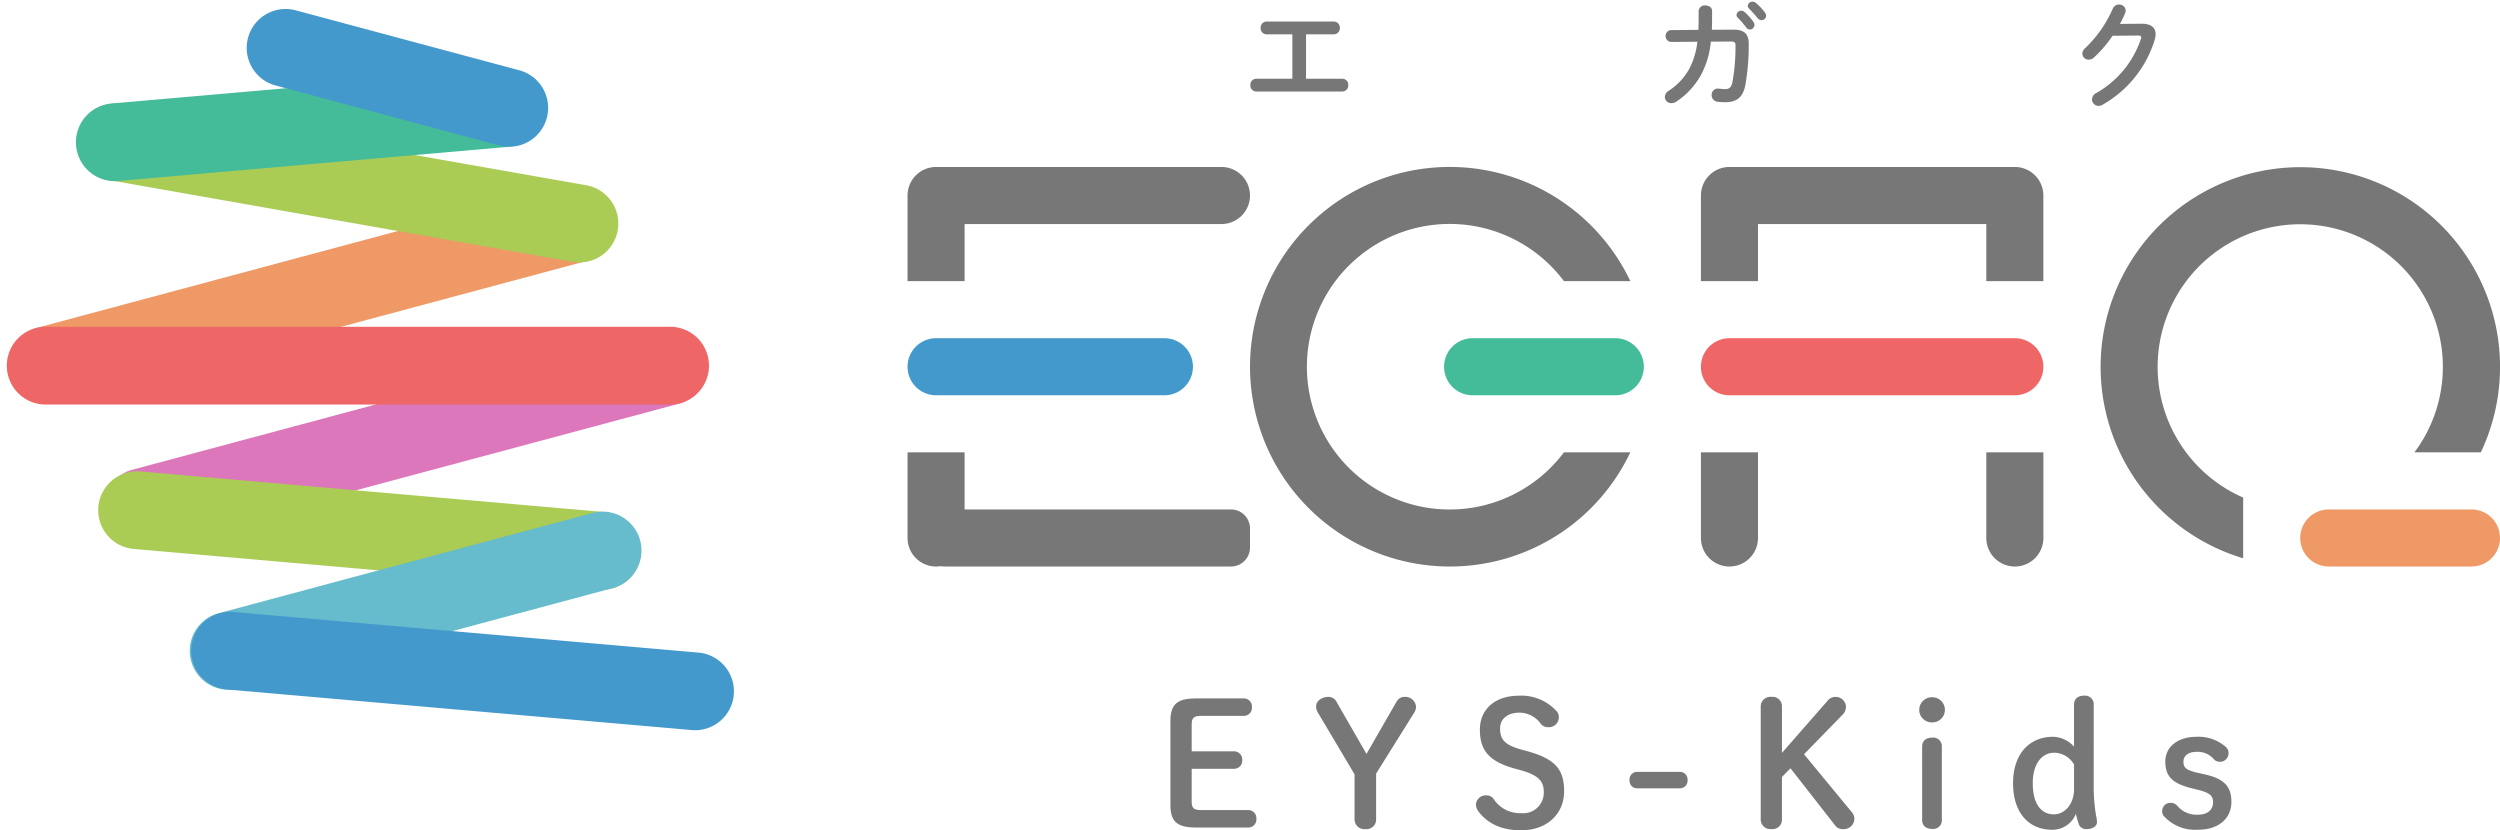 <svg xmlns="http://www.w3.org/2000/svg" width="414.617" height="137.699" viewBox="0 0 414.617 137.699">
  <g id="egaq_logo" transform="translate(-31 -177.268)">
    <g id="typo" transform="translate(181.512 177.546)">
      <g id="sub" transform="translate(43.601 0)">
        <path id="パス_5" data-name="パス 5" d="M-71.341-11.545h4.582a1,1,0,0,0,1.022-1.06,1,1,0,0,0-1.022-1.06H-77.854a1,1,0,0,0-1.022,1.06,1,1,0,0,0,1.022,1.06h4.241v7.365h-5.945A1,1,0,0,0-80.58-3.12a1,1,0,0,0,1.022,1.06h14.2a1,1,0,0,0,1.022-1.06,1,1,0,0,0-1.022-1.06h-5.983Zm67.3-.757C-4.018-12.89-4-13.5-4-14.139v-1.268c0-.625-.549-.928-1.117-.928a1,1,0,0,0-1.117.909v1.287c0,.644-.019,1.268-.038,1.855l-4.468.038a.937.937,0,0,0-.966.984.953.953,0,0,0,.984.984l4.279-.038A12.85,12.85,0,0,1-7.71-5.96a10.28,10.28,0,0,1-3.446,3.749,1.279,1.279,0,0,0-.682,1.06A1.056,1.056,0,0,0-10.758-.129a1.4,1.4,0,0,0,.776-.227A12.545,12.545,0,0,0-5.741-4.995a14.656,14.656,0,0,0,1.534-5.339l3.332-.019c.606,0,.757.151.757.644a32.962,32.962,0,0,1-.511,6.1C-.818-2.7-1.2-2.458-1.86-2.458c-.265,0-.644-.038-1-.076-.057,0-.114-.019-.17-.019A1.034,1.034,0,0,0-4.075-1.473,1.105,1.105,0,0,0-3.033-.356c.341.038.909.076,1.117.076,1.988,0,3.048-.776,3.446-2.935a38.674,38.674,0,0,0,.549-6.778c0-1.647-.8-2.329-2.518-2.329ZM.242-14.309a13.771,13.771,0,0,1,1.4,1.609.759.759,0,0,0,.625.36.772.772,0,0,0,.757-.757.791.791,0,0,0-.17-.511,9.46,9.46,0,0,0-1.477-1.647.79.79,0,0,0-.53-.208.788.788,0,0,0-.8.719A.673.673,0,0,0,.242-14.309Zm1.893-1.5c.435.454.966,1.022,1.4,1.571a.823.823,0,0,0,.663.341.74.74,0,0,0,.757-.719.881.881,0,0,0-.208-.568A9.493,9.493,0,0,0,3.29-16.733a.909.909,0,0,0-.568-.227.76.76,0,0,0-.8.7A.626.626,0,0,0,2.135-15.805Zm61.511,2.537c.322-.606.606-1.193.852-1.78a1.292,1.292,0,0,0,.095-.435,1.061,1.061,0,0,0-1.117-1,1.115,1.115,0,0,0-1.041.719,19.921,19.921,0,0,1-4.563,6.513,1.3,1.3,0,0,0-.473.909,1.035,1.035,0,0,0,1.06,1,1.247,1.247,0,0,0,.871-.36,20.079,20.079,0,0,0,3.086-3.6l4.241-.038c.36,0,.511.095.511.3a.743.743,0,0,1-.057.265,16.212,16.212,0,0,1-7.44,8.993,1.214,1.214,0,0,0-.663,1.022A1.078,1.078,0,0,0,60.087.325a1.2,1.2,0,0,0,.625-.17,18.62,18.62,0,0,0,8.671-10.716,3.378,3.378,0,0,0,.17-1c0-1.136-.8-1.761-2.367-1.742Z" transform="translate(93.833 16.96)" fill="#777"/>
        <path id="パス_6" data-name="パス 6" d="M-87-4.4c-1.306,0-1.59-.369-1.59-1.505v-5.339h6.986a1.341,1.341,0,0,0,1.392-1.448,1.341,1.341,0,0,0-1.392-1.448h-6.986v-4.373c0-1.136.284-1.505,1.59-1.505h7.014A1.341,1.341,0,0,0-78.6-21.467a1.341,1.341,0,0,0-1.392-1.448h-7.838c-3.351,0-4.288,1.108-4.288,3.834V-5.337c0,2.726.937,3.834,4.288,3.834h8.576a1.341,1.341,0,0,0,1.392-1.448A1.341,1.341,0,0,0-79.25-4.4Zm25.417-5.935v7.469a1.622,1.622,0,0,0,1.818,1.619,1.576,1.576,0,0,0,1.761-1.619v-7.582l6.39-10.223a1.794,1.794,0,0,0,.227-.909,1.786,1.786,0,0,0-1.9-1.59,1.446,1.446,0,0,0-1.278.71L-59.6-13.715l-5-8.69a1.493,1.493,0,0,0-1.306-.767c-1.164,0-2.045.738-2.045,1.505a1.9,1.9,0,0,0,.227.994Zm27.632-.653c2.84.8,3.749,1.817,3.749,3.521a3.4,3.4,0,0,1-3.72,3.578A5.22,5.22,0,0,1-38.556-6.3a1.49,1.49,0,0,0-1.193-.54,1.625,1.625,0,0,0-1.7,1.534,2.025,2.025,0,0,0,.483,1.221c1.505,1.931,3.777,3.039,6.986,3.039,4.4,0,7.156-2.783,7.156-6.475s-1.562-5.367-6.02-6.617l-1.022-.284c-2.811-.767-3.578-1.676-3.578-3.521,0-1.534,1.193-2.613,3.209-2.613a4.388,4.388,0,0,1,3.578,1.9,1.534,1.534,0,0,0,1.221.511,1.632,1.632,0,0,0,1.732-1.7,1.536,1.536,0,0,0-.568-1.164,7.859,7.859,0,0,0-6.077-2.357c-3.947,0-6.446,2.272-6.446,5.623,0,3.436,1.505,5.282,5.822,6.475Zm19.254.256A1.261,1.261,0,0,0-15.979-9.37,1.261,1.261,0,0,0-14.7-8.006H-7.63A1.261,1.261,0,0,0-6.352-9.37,1.261,1.261,0,0,0-7.63-10.733Zm24-3.152v-7.668a1.553,1.553,0,0,0-1.732-1.619,1.6,1.6,0,0,0-1.789,1.619V-2.866A1.6,1.6,0,0,0,7.564-1.248,1.553,1.553,0,0,0,9.3-2.866V-9.881l1.42-1.448,7.412,9.485a1.511,1.511,0,0,0,1.392.6,1.738,1.738,0,0,0,1.789-1.647,1.7,1.7,0,0,0-.426-1.164l-7.923-9.6,6.333-6.5a1.884,1.884,0,0,0,.625-1.42,1.712,1.712,0,0,0-1.789-1.59,1.628,1.628,0,0,0-1.278.653ZM32.554-2.753c0,.937.625,1.477,1.647,1.477A1.43,1.43,0,0,0,35.82-2.753V-14.936A1.43,1.43,0,0,0,34.2-16.412c-1.022,0-1.647.54-1.647,1.477ZM34.2-23.114a2.1,2.1,0,0,0-2.13,2.1A2.08,2.08,0,0,0,34.2-18.94a2.08,2.08,0,0,0,2.13-2.073A2.1,2.1,0,0,0,34.2-23.114Zm26.808,1.221a1.43,1.43,0,0,0-1.619-1.477c-1.022,0-1.647.54-1.647,1.477v6.986a4.754,4.754,0,0,0-3.493-1.647c-3.749,0-6.617,2.669-6.617,7.7,0,4.913,2.584,7.724,6.532,7.724a4.208,4.208,0,0,0,3.891-2.641,12.883,12.883,0,0,0,.426,1.534,1.251,1.251,0,0,0,1.306.994c1.022,0,1.761-.454,1.761-1.164a3.974,3.974,0,0,0-.142-1.022,29.8,29.8,0,0,1-.4-5.339ZM57.744-7.864c0,2.527-1.59,4.175-3.323,4.175-2.1,0-3.521-1.676-3.521-5.169,0-3.294,1.562-5.055,3.578-5.055a3.884,3.884,0,0,1,3.266,1.959Zm20.589.114c1.931.483,2.471.994,2.471,2.045,0,1.221-.852,2.073-2.527,2.073A4.167,4.167,0,0,1,74.868-5.11a1.37,1.37,0,0,0-1.079-.483,1.344,1.344,0,0,0-1.42,1.278,1.236,1.236,0,0,0,.369,1.022,7.038,7.038,0,0,0,5.538,2.158c3.465,0,5.566-1.874,5.566-4.629,0-2.556-1.221-3.834-4.373-4.544l-1.022-.227c-2.187-.483-2.556-.909-2.556-1.9,0-.852.625-1.619,2.187-1.619a3.472,3.472,0,0,1,2.9,1.278,1.374,1.374,0,0,0,.966.369,1.4,1.4,0,0,0,1.42-1.392,1.319,1.319,0,0,0-.454-1.079,6.876,6.876,0,0,0-4.856-1.676c-3.067,0-5.169,1.647-5.169,4.089,0,2.471,1.136,3.663,4.515,4.487Z" transform="translate(92.115 138.469)" fill="#777"/>
      </g>
      <g id="Q" transform="translate(197.843 27.414)">
        <path id="パス_4" data-name="パス 4" d="M23.666,64.893h0a33.122,33.122,0,1,1,40-18.865c-.185.437-.381.875-.585,1.3H52.068a23.652,23.652,0,1,0-28.4,7.5V64.891Z" transform="translate(0 0)" fill="#777"/>
        <path id="パス_10" data-name="パス 10" d="M4.733,0H28.4a4.733,4.733,0,0,1,0,9.466H4.733A4.733,4.733,0,1,1,4.733,0Z" transform="translate(33.132 56.797)" fill="#e96"/>
      </g>
      <g id="A" transform="translate(131.579 27.414)">
        <path id="パス_3" data-name="パス 3" d="M47.331-375.47v-14.2H56.8v14.2a4.733,4.733,0,0,1-4.733,4.733A4.733,4.733,0,0,1,47.331-375.47ZM0-375.47v-14.2H9.466v14.2a4.733,4.733,0,0,1-4.733,4.733A4.733,4.733,0,0,1,0-375.47Zm47.331-42.6v-9.466H9.466v9.466H0v-14.2A4.733,4.733,0,0,1,4.733-437h47.33a4.734,4.734,0,0,1,4.733,4.733v14.2Z" transform="translate(0 437)" fill="#777"/>
        <path id="パス_9" data-name="パス 9" d="M4.733,0H52.064a4.733,4.733,0,1,1,0,9.466H4.733A4.733,4.733,0,1,1,4.733,0Z" transform="translate(0 28.399)" fill="#e66"/>
      </g>
      <g id="G" transform="translate(56.797 27.414)">
        <path id="パス_2" data-name="パス 2" d="M33.132,66.263A33.14,33.14,0,0,1,20.236,2.6a33.169,33.169,0,0,1,42.84,16.329H52.068a23.952,23.952,0,0,0-2.2-2.535,23.679,23.679,0,1,0,0,33.468,23.955,23.955,0,0,0,2.2-2.535H63.075A33.1,33.1,0,0,1,33.132,66.263Z" transform="translate(0 0)" fill="#777"/>
        <path id="パス_8" data-name="パス 8" d="M4.733,0H28.4a4.733,4.733,0,0,1,0,9.466H4.733A4.733,4.733,0,1,1,4.733,0Z" transform="translate(32.185 28.398)" fill="#4b9"/>
      </g>
      <g id="E" transform="translate(0 27.414)">
        <path id="パス_1" data-name="パス 1" d="M6.31-370.737a6.35,6.35,0,0,1-.846-.056,4.753,4.753,0,0,1-.731.056A4.733,4.733,0,0,1,0-375.47v-14.2H9.466v9.466H53.642a3.156,3.156,0,0,1,3.156,3.156v3.156a3.156,3.156,0,0,1-3.156,3.155ZM0-418.068v-14.2A4.733,4.733,0,0,1,4.733-437h47.33a4.734,4.734,0,0,1,4.733,4.733,4.734,4.734,0,0,1-4.733,4.733H9.466v9.466Z" transform="translate(0 437)" fill="#777"/>
        <path id="パス_7" data-name="パス 7" d="M4.733,0H42.6a4.733,4.733,0,1,1,0,9.466H4.733A4.733,4.733,0,1,1,4.733,0Z" transform="translate(0 28.399)" fill="#49c"/>
      </g>
    </g>
    <g id="mark" transform="translate(31 177.268)">
      <path id="パス_19" data-name="パス 19" d="M6.452,0H96.774a6.452,6.452,0,1,1,0,12.9H6.452a6.452,6.452,0,0,1,0-12.9Z" transform="matrix(0.966, -0.259, 0.259, 0.966, 15.59, 79.607)" fill="#d7b"/>
      <path id="パス_20" data-name="パス 20" d="M6.452,0h77.42a6.452,6.452,0,1,1,0,12.9H6.452a6.452,6.452,0,0,1,0-12.9Z" transform="translate(16.715 77.613) rotate(5)" fill="#ac5"/>
      <path id="パス_21" data-name="パス 21" d="M6.452,0H70.968a6.452,6.452,0,0,1,0,12.9H6.452a6.452,6.452,0,0,1,0-12.9Z" transform="matrix(0.966, -0.259, 0.259, 0.966, 29.863, 103.416)" fill="#6bc"/>
      <path id="パス_11" data-name="パス 11" d="M6.452,0h77.42a6.452,6.452,0,1,1,0,12.9H6.452a6.452,6.452,0,0,1,0-12.9Z" transform="matrix(0.996, 0.087, -0.087, 0.996, 32.134, 100.92)" fill="#49c"/>
      <path id="パス_14" data-name="パス 14" d="M6.452,0H96.774a6.452,6.452,0,1,1,0,12.9H6.452a6.452,6.452,0,0,1,0-12.9Z" transform="matrix(0.966, -0.259, 0.259, 0.966, 0, 56.008)" fill="#e96"/>
      <path id="パス_17" data-name="パス 17" d="M6.452,0h77.42a6.452,6.452,0,1,1,0,12.9H6.452a6.452,6.452,0,1,1,0-12.9Z" transform="translate(14.456 16.129) rotate(10)" fill="#ac5"/>
      <path id="パス_18" data-name="パス 18" d="M6.452,0H109.678a6.452,6.452,0,1,1,0,12.9H6.452a6.452,6.452,0,1,1,0-12.9Z" transform="translate(1.29 54.194)" fill="#e66"/>
      <path id="パス_16" data-name="パス 16" d="M6.452,0H70.968a6.452,6.452,0,0,1,0,12.9H6.452a6.452,6.452,0,1,1,0-12.9Z" transform="translate(12.216 17.716) rotate(-5)" fill="#4b9"/>
      <path id="パス_15" data-name="パス 15" d="M6.452,0h38.71a6.452,6.452,0,0,1,0,12.9H6.452a6.452,6.452,0,0,1,0-12.9Z" transform="matrix(0.966, 0.259, -0.259, 0.966, 42.652, 0)" fill="#49c"/>
    </g>
  </g>
</svg>
